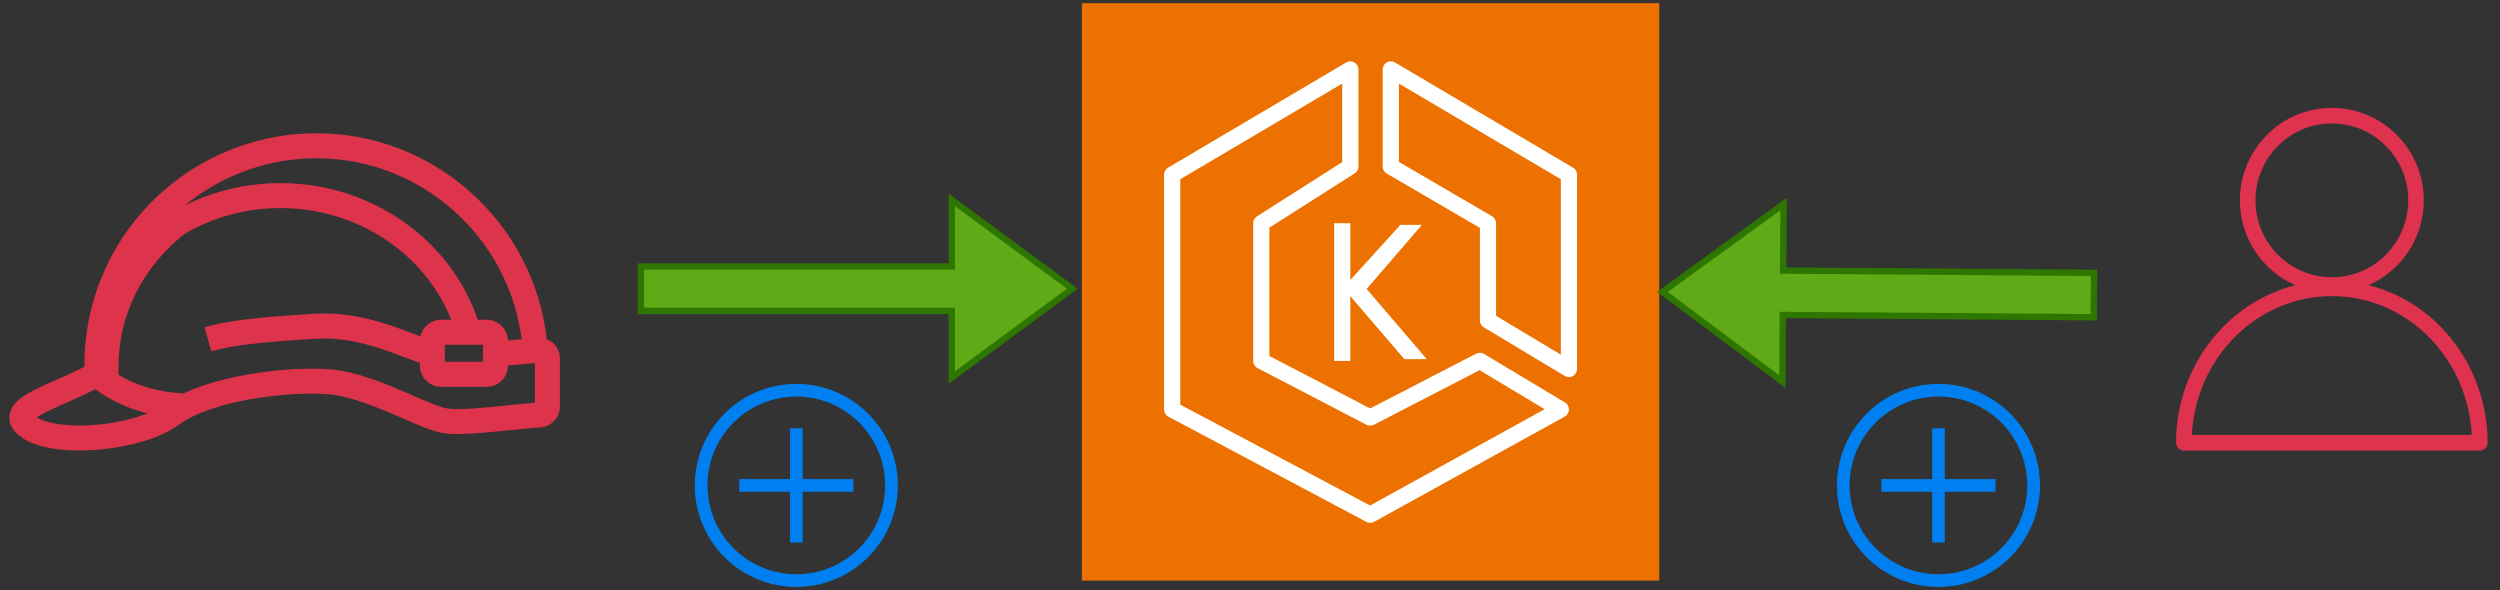 <?xml version="1.0" encoding="UTF-8"?>
<!-- Do not edit this file with editors other than draw.io -->
<!DOCTYPE svg PUBLIC "-//W3C//DTD SVG 1.1//EN" "http://www.w3.org/Graphics/SVG/1.1/DTD/svg11.dtd">
<svg xmlns="http://www.w3.org/2000/svg" xmlns:xlink="http://www.w3.org/1999/xlink" version="1.1" width="394px" height="93px" viewBox="-0.5 -0.5 394 93" content="&lt;mxfile host=&quot;Electron&quot; modified=&quot;2023-12-03T22:17:16.240Z&quot; agent=&quot;Mozilla/5.0 (Macintosh; Intel Mac OS X 10_15_7) AppleWebKit/537.36 (KHTML, like Gecko) draw.io/22.1.2 Chrome/114.0.574.289 Electron/25.9.4 Safari/537.36&quot; etag=&quot;Pt05KpxVGjyTzwALKudg&quot; version=&quot;22.1.2&quot; type=&quot;device&quot;&gt;&#10;  &lt;diagram name=&quot;Page-1&quot; id=&quot;sqti-RIIxBvKLfkz0Xoq&quot;&gt;&#10;    &lt;mxGraphModel dx=&quot;1026&quot; dy=&quot;743&quot; grid=&quot;1&quot; gridSize=&quot;10&quot; guides=&quot;1&quot; tooltips=&quot;1&quot; connect=&quot;1&quot; arrows=&quot;1&quot; fold=&quot;1&quot; page=&quot;1&quot; pageScale=&quot;1&quot; pageWidth=&quot;900&quot; pageHeight=&quot;1600&quot; math=&quot;0&quot; shadow=&quot;0&quot;&gt;&#10;      &lt;root&gt;&#10;        &lt;mxCell id=&quot;0&quot; /&gt;&#10;        &lt;mxCell id=&quot;1&quot; parent=&quot;0&quot; /&gt;&#10;        &lt;mxCell id=&quot;SNZp5k74QVbheVtajkhH-1&quot; value=&quot;&quot; style=&quot;sketch=0;points=[[0,0,0],[0.25,0,0],[0.5,0,0],[0.75,0,0],[1,0,0],[0,1,0],[0.25,1,0],[0.5,1,0],[0.75,1,0],[1,1,0],[0,0.25,0],[0,0.5,0],[0,0.75,0],[1,0.25,0],[1,0.5,0],[1,0.75,0]];outlineConnect=0;fontColor=#232F3E;fillColor=#ED7100;strokeColor=#ffffff;dashed=0;verticalLabelPosition=bottom;verticalAlign=top;align=center;html=1;fontSize=12;fontStyle=0;aspect=fixed;shape=mxgraph.aws4.resourceIcon;resIcon=mxgraph.aws4.eks;&quot; parent=&quot;1&quot; vertex=&quot;1&quot;&gt;&#10;          &lt;mxGeometry x=&quot;380&quot; y=&quot;610&quot; width=&quot;91&quot; height=&quot;91&quot; as=&quot;geometry&quot; /&gt;&#10;        &lt;/mxCell&gt;&#10;        &lt;mxCell id=&quot;SNZp5k74QVbheVtajkhH-2&quot; value=&quot;&quot; style=&quot;sketch=0;outlineConnect=0;fontColor=#232F3E;gradientColor=none;fillColor=#DD344C;strokeColor=none;dashed=0;verticalLabelPosition=bottom;verticalAlign=top;align=center;html=1;fontSize=12;fontStyle=0;aspect=fixed;pointerEvents=1;shape=mxgraph.aws4.role;&quot; parent=&quot;1&quot; vertex=&quot;1&quot;&gt;&#10;          &lt;mxGeometry x=&quot;210&quot; y=&quot;630.5&quot; width=&quot;88.64&quot; height=&quot;50&quot; as=&quot;geometry&quot; /&gt;&#10;        &lt;/mxCell&gt;&#10;        &lt;mxCell id=&quot;SNZp5k74QVbheVtajkhH-5&quot; value=&quot;&quot; style=&quot;sketch=0;outlineConnect=0;fontColor=#232F3E;gradientColor=none;fillColor=#df324e;strokeColor=none;dashed=0;verticalLabelPosition=bottom;verticalAlign=top;align=center;html=1;fontSize=12;fontStyle=0;aspect=fixed;pointerEvents=1;shape=mxgraph.aws4.user;&quot; parent=&quot;1&quot; vertex=&quot;1&quot;&gt;&#10;          &lt;mxGeometry x=&quot;550&quot; y=&quot;626.5&quot; width=&quot;54&quot; height=&quot;54&quot; as=&quot;geometry&quot; /&gt;&#10;        &lt;/mxCell&gt;&#10;        &lt;mxCell id=&quot;SNZp5k74QVbheVtajkhH-7&quot; value=&quot;&quot; style=&quot;shape=flexArrow;endArrow=classic;html=1;rounded=0;entryX=1;entryY=0.5;entryDx=0;entryDy=0;entryPerimeter=0;fillColor=#60a917;strokeColor=#2D7600;width=7;&quot; parent=&quot;1&quot; target=&quot;SNZp5k74QVbheVtajkhH-1&quot; edge=&quot;1&quot;&gt;&#10;          &lt;mxGeometry width=&quot;50&quot; height=&quot;50&quot; relative=&quot;1&quot; as=&quot;geometry&quot;&gt;&#10;            &lt;mxPoint x=&quot;540&quot; y=&quot;656&quot; as=&quot;sourcePoint&quot; /&gt;&#10;            &lt;mxPoint x=&quot;440&quot; y=&quot;590&quot; as=&quot;targetPoint&quot; /&gt;&#10;          &lt;/mxGeometry&gt;&#10;        &lt;/mxCell&gt;&#10;        &lt;mxCell id=&quot;SNZp5k74QVbheVtajkhH-10&quot; value=&quot;&quot; style=&quot;shape=flexArrow;endArrow=classic;html=1;rounded=0;entryX=1;entryY=0.5;entryDx=0;entryDy=0;entryPerimeter=0;fillColor=#60a917;strokeColor=#2D7600;width=7;&quot; parent=&quot;1&quot; edge=&quot;1&quot;&gt;&#10;          &lt;mxGeometry width=&quot;50&quot; height=&quot;50&quot; relative=&quot;1&quot; as=&quot;geometry&quot;&gt;&#10;            &lt;mxPoint x=&quot;310&quot; y=&quot;655&quot; as=&quot;sourcePoint&quot; /&gt;&#10;            &lt;mxPoint x=&quot;379&quot; y=&quot;655&quot; as=&quot;targetPoint&quot; /&gt;&#10;          &lt;/mxGeometry&gt;&#10;        &lt;/mxCell&gt;&#10;        &lt;mxCell id=&quot;veMXJH-3DMFjrFPHHwUW-1&quot; value=&quot;&quot; style=&quot;html=1;verticalLabelPosition=bottom;align=center;labelBackgroundColor=#ffffff;verticalAlign=top;strokeWidth=2;strokeColor=#0080F0;shadow=0;dashed=0;shape=mxgraph.ios7.icons.add;fillColor=none;&quot; parent=&quot;1&quot; vertex=&quot;1&quot;&gt;&#10;          &lt;mxGeometry x=&quot;500&quot; y=&quot;671&quot; width=&quot;30&quot; height=&quot;30&quot; as=&quot;geometry&quot; /&gt;&#10;        &lt;/mxCell&gt;&#10;        &lt;mxCell id=&quot;veMXJH-3DMFjrFPHHwUW-2&quot; value=&quot;&quot; style=&quot;html=1;verticalLabelPosition=bottom;align=center;labelBackgroundColor=#ffffff;verticalAlign=top;strokeWidth=2;strokeColor=#0080F0;shadow=0;dashed=0;shape=mxgraph.ios7.icons.add;fillColor=none;&quot; parent=&quot;1&quot; vertex=&quot;1&quot;&gt;&#10;          &lt;mxGeometry x=&quot;320&quot; y=&quot;671&quot; width=&quot;30&quot; height=&quot;30&quot; as=&quot;geometry&quot; /&gt;&#10;        &lt;/mxCell&gt;&#10;      &lt;/root&gt;&#10;    &lt;/mxGraphModel&gt;&#10;  &lt;/diagram&gt;&#10;&lt;/mxfile&gt;&#10;"><rect x="-0.5" y="-0.5" width="394" height="93" fill="#333333" stroke="none"/><defs/><g><path d="M 170 0 L 261 0 L 261 91 L 170 91 Z" fill="#ed7100" stroke="none" pointer-events="all"/><path d="M 223.59 34.94 L 214.88 45.04 L 224.36 56.1 L 220.82 56.1 L 212.31 46.17 L 212.31 56.38 L 209.76 56.38 L 209.76 34.68 L 212.31 34.68 L 212.31 43.62 L 220.2 34.94 Z M 245.49 55.4 L 235.28 49.27 L 235.28 34.68 C 235.28 34.23 235.04 33.81 234.65 33.58 L 219.97 25.02 L 219.97 12.67 L 245.49 27.75 Z M 247.42 25.93 L 219.34 9.34 C 218.94 9.1 218.46 9.1 218.06 9.33 C 217.66 9.55 217.41 9.98 217.41 10.43 L 217.41 25.75 C 217.41 26.2 217.66 26.62 218.05 26.85 L 232.73 35.41 L 232.73 50 C 232.73 50.44 232.96 50.86 233.35 51.09 L 246.11 58.75 C 246.31 58.87 246.54 58.93 246.77 58.93 C 246.98 58.93 247.2 58.87 247.4 58.76 C 247.8 58.54 248.04 58.11 248.04 57.65 L 248.04 27.02 C 248.04 26.57 247.8 26.16 247.42 25.93 Z M 215.43 79.17 L 185.51 63.27 L 185.51 27.75 L 211.03 12.67 L 211.03 25.05 L 197.59 33.6 C 197.22 33.84 197 34.25 197 34.68 L 197 56.38 C 197 56.85 197.26 57.29 197.68 57.51 L 214.85 66.44 C 215.22 66.63 215.66 66.63 216.03 66.44 L 232.68 57.84 L 242.93 63.99 Z M 246.15 62.94 L 233.39 55.28 C 233.01 55.05 232.54 55.04 232.14 55.24 L 215.44 63.87 L 199.55 55.6 L 199.55 35.38 L 212.99 26.83 C 213.36 26.59 213.59 26.19 213.59 25.75 L 213.59 10.43 C 213.59 9.98 213.34 9.55 212.94 9.33 C 212.54 9.1 212.06 9.1 211.66 9.34 L 183.58 25.93 C 183.2 26.16 182.96 26.57 182.96 27.02 L 182.96 64.03 C 182.96 64.5 183.22 64.94 183.63 65.16 L 214.84 81.75 C 215.03 81.85 215.23 81.9 215.44 81.9 C 215.65 81.9 215.86 81.85 216.06 81.74 L 246.11 65.15 C 246.51 64.93 246.76 64.51 246.77 64.06 C 246.77 63.6 246.54 63.17 246.15 62.94 Z" fill="#ffffff" stroke="none" pointer-events="all"/><rect x="0" y="20.5" width="88.64" height="50" fill="none" stroke="none" pointer-events="all"/><path d="M 86.65 53.56 C 86.37 53.3 86.03 53.11 85.67 52.97 C 83.61 34.64 68 20.5 49.37 20.5 C 40.97 20.5 32.77 23.42 26.28 28.72 C 17.71 35.69 12.8 46.03 12.8 57.07 C 12.8 57.15 12.8 57.23 12.8 57.31 C 11.49 57.97 10.1 58.6 8.72 59.21 C 4.52 61.05 1.48 62.37 1.03 64.77 C 0.91 65.38 0.9 66.57 2.05 67.73 C 4.09 69.77 8.01 70.5 11.99 70.5 C 13.65 70.5 15.31 70.37 16.86 70.16 C 19.5 69.8 24.42 68.84 27.76 66.39 C 33.03 62.57 44.94 61.14 51.15 61.63 C 54.85 61.91 59.33 63.85 62.93 65.41 C 65.68 66.61 67.85 67.55 69.56 67.79 C 71.9 68.11 75.73 67.72 79.78 67.3 L 80.12 67.27 C 81.18 67.16 82.22 67.06 83.26 66.97 C 83.68 66.93 84.1 66.9 84.66 66.86 C 86.39 66.74 87.74 65.29 87.74 63.56 L 87.74 56.02 C 87.74 55.08 87.35 54.18 86.65 53.56 Z M 49.37 24.44 C 65.84 24.44 79.67 36.83 81.71 52.96 C 81.14 53.02 80.55 53.07 79.91 53.13 L 79.55 53.16 C 79.5 51.35 78.02 49.89 76.2 49.89 L 74.8 49.89 C 70.47 37.15 57.92 28.36 43.71 28.36 C 38.45 28.36 33.3 29.56 28.68 31.85 C 28.71 31.82 28.74 31.79 28.77 31.77 C 34.55 27.04 41.87 24.44 49.37 24.44 Z M 69.61 56.52 L 69.61 53.83 L 75.62 53.83 L 75.62 56.52 Z M 16.33 66.26 C 11.11 66.97 6.99 66.34 5.29 65.28 C 6.32 64.55 8.66 63.53 10.3 62.82 C 11.72 62.2 13.16 61.54 14.55 60.84 C 16.82 62.57 19.63 63.87 22.75 64.64 C 20.95 65.36 18.72 65.94 16.33 66.26 Z M 83.81 62.98 C 83.5 63 83.19 63.02 82.9 63.05 C 81.87 63.14 80.8 63.24 79.71 63.35 L 79.38 63.39 C 75.91 63.75 71.97 64.15 70.1 63.89 C 68.93 63.73 66.78 62.79 64.5 61.8 C 60.63 60.13 55.81 58.03 51.45 57.7 C 45.46 57.24 35.1 58.37 28.42 61.5 C 24.56 61.33 20.97 60.29 18.19 58.57 C 18.18 58.04 18.17 57.5 18.17 57.29 C 18.17 49.15 21.98 41.52 28.64 36.33 C 33.16 33.69 38.37 32.29 43.71 32.29 C 55.76 32.29 66.45 39.41 70.62 49.89 L 69.02 49.89 C 67.42 49.89 66.08 51.03 65.75 52.53 C 65.48 52.43 65.23 52.34 64.94 52.22 C 60.95 50.68 55.47 48.58 49.13 48.95 C 39.87 49.49 35.32 50.05 31.73 51.08 L 32.81 54.86 C 36.09 53.93 40.42 53.41 49.36 52.88 C 54.84 52.57 59.87 54.49 63.52 55.9 C 64.3 56.2 65 56.46 65.67 56.7 L 65.67 57.1 C 65.67 58.95 67.18 60.46 69.02 60.46 L 76.2 60.46 C 78.05 60.46 79.55 58.96 79.56 57.11 L 80.25 57.05 C 81.42 56.95 82.49 56.84 83.39 56.75 L 83.81 56.71 Z" fill="#dd344c" stroke="none" pointer-events="all"/><rect x="340" y="16.5" width="54" height="54" fill="none" stroke="none" pointer-events="all"/><path d="M 344.94 68.05 C 345.55 55.88 355.21 46.17 367 46.17 C 370.99 46.17 374.89 47.29 378.3 49.42 C 384.62 53.36 388.67 60.42 389.06 68.05 Z M 354.96 31.08 C 354.96 24.39 360.36 18.95 367 18.95 C 373.64 18.95 379.04 24.39 379.04 31.08 C 379.04 37.76 373.64 43.2 367 43.2 C 360.36 43.2 354.96 37.76 354.96 31.08 Z M 379.6 47.34 C 377.47 46.01 375.16 45.05 372.77 44.45 C 377.89 42.2 381.49 37.06 381.49 31.08 C 381.49 23.04 374.99 16.5 367 16.5 C 359.01 16.5 352.51 23.04 352.51 31.08 C 352.51 37.06 356.11 42.21 361.25 44.45 C 350.49 47.16 342.45 57.25 342.45 69.27 C 342.45 69.95 343 70.5 343.68 70.5 L 390.32 70.5 C 391 70.5 391.55 69.95 391.55 69.27 C 391.55 60.34 386.97 51.93 379.6 47.34 Z" fill="#df324e" stroke="none" pointer-events="all"/><path d="M 329.53 42.5 L 329.47 49.5 L 280.47 49.14 L 280.4 59.64 L 261.5 45.5 L 280.6 31.64 L 280.52 42.14 Z" fill="#60a917" stroke="#2d7600" stroke-miterlimit="10" pointer-events="all"/><path d="M 100.5 48.5 L 100.5 41.5 L 149.5 41.5 L 149.5 31 L 168.5 45 L 149.5 59 L 149.5 48.5 Z" fill="#60a917" stroke="#2d7600" stroke-miterlimit="10" pointer-events="all"/><ellipse cx="305" cy="76" rx="15" ry="15" fill="none" stroke="#0080f0" stroke-width="2" pointer-events="all"/><path d="M 305 67 L 305 85 M 296 76 L 314 76" fill="none" stroke="#0080f0" stroke-width="2" stroke-miterlimit="10" pointer-events="all"/><ellipse cx="125" cy="76" rx="15" ry="15" fill="none" stroke="#0080f0" stroke-width="2" pointer-events="all"/><path d="M 125 67 L 125 85 M 116 76 L 134 76" fill="none" stroke="#0080f0" stroke-width="2" stroke-miterlimit="10" pointer-events="all"/></g></svg>